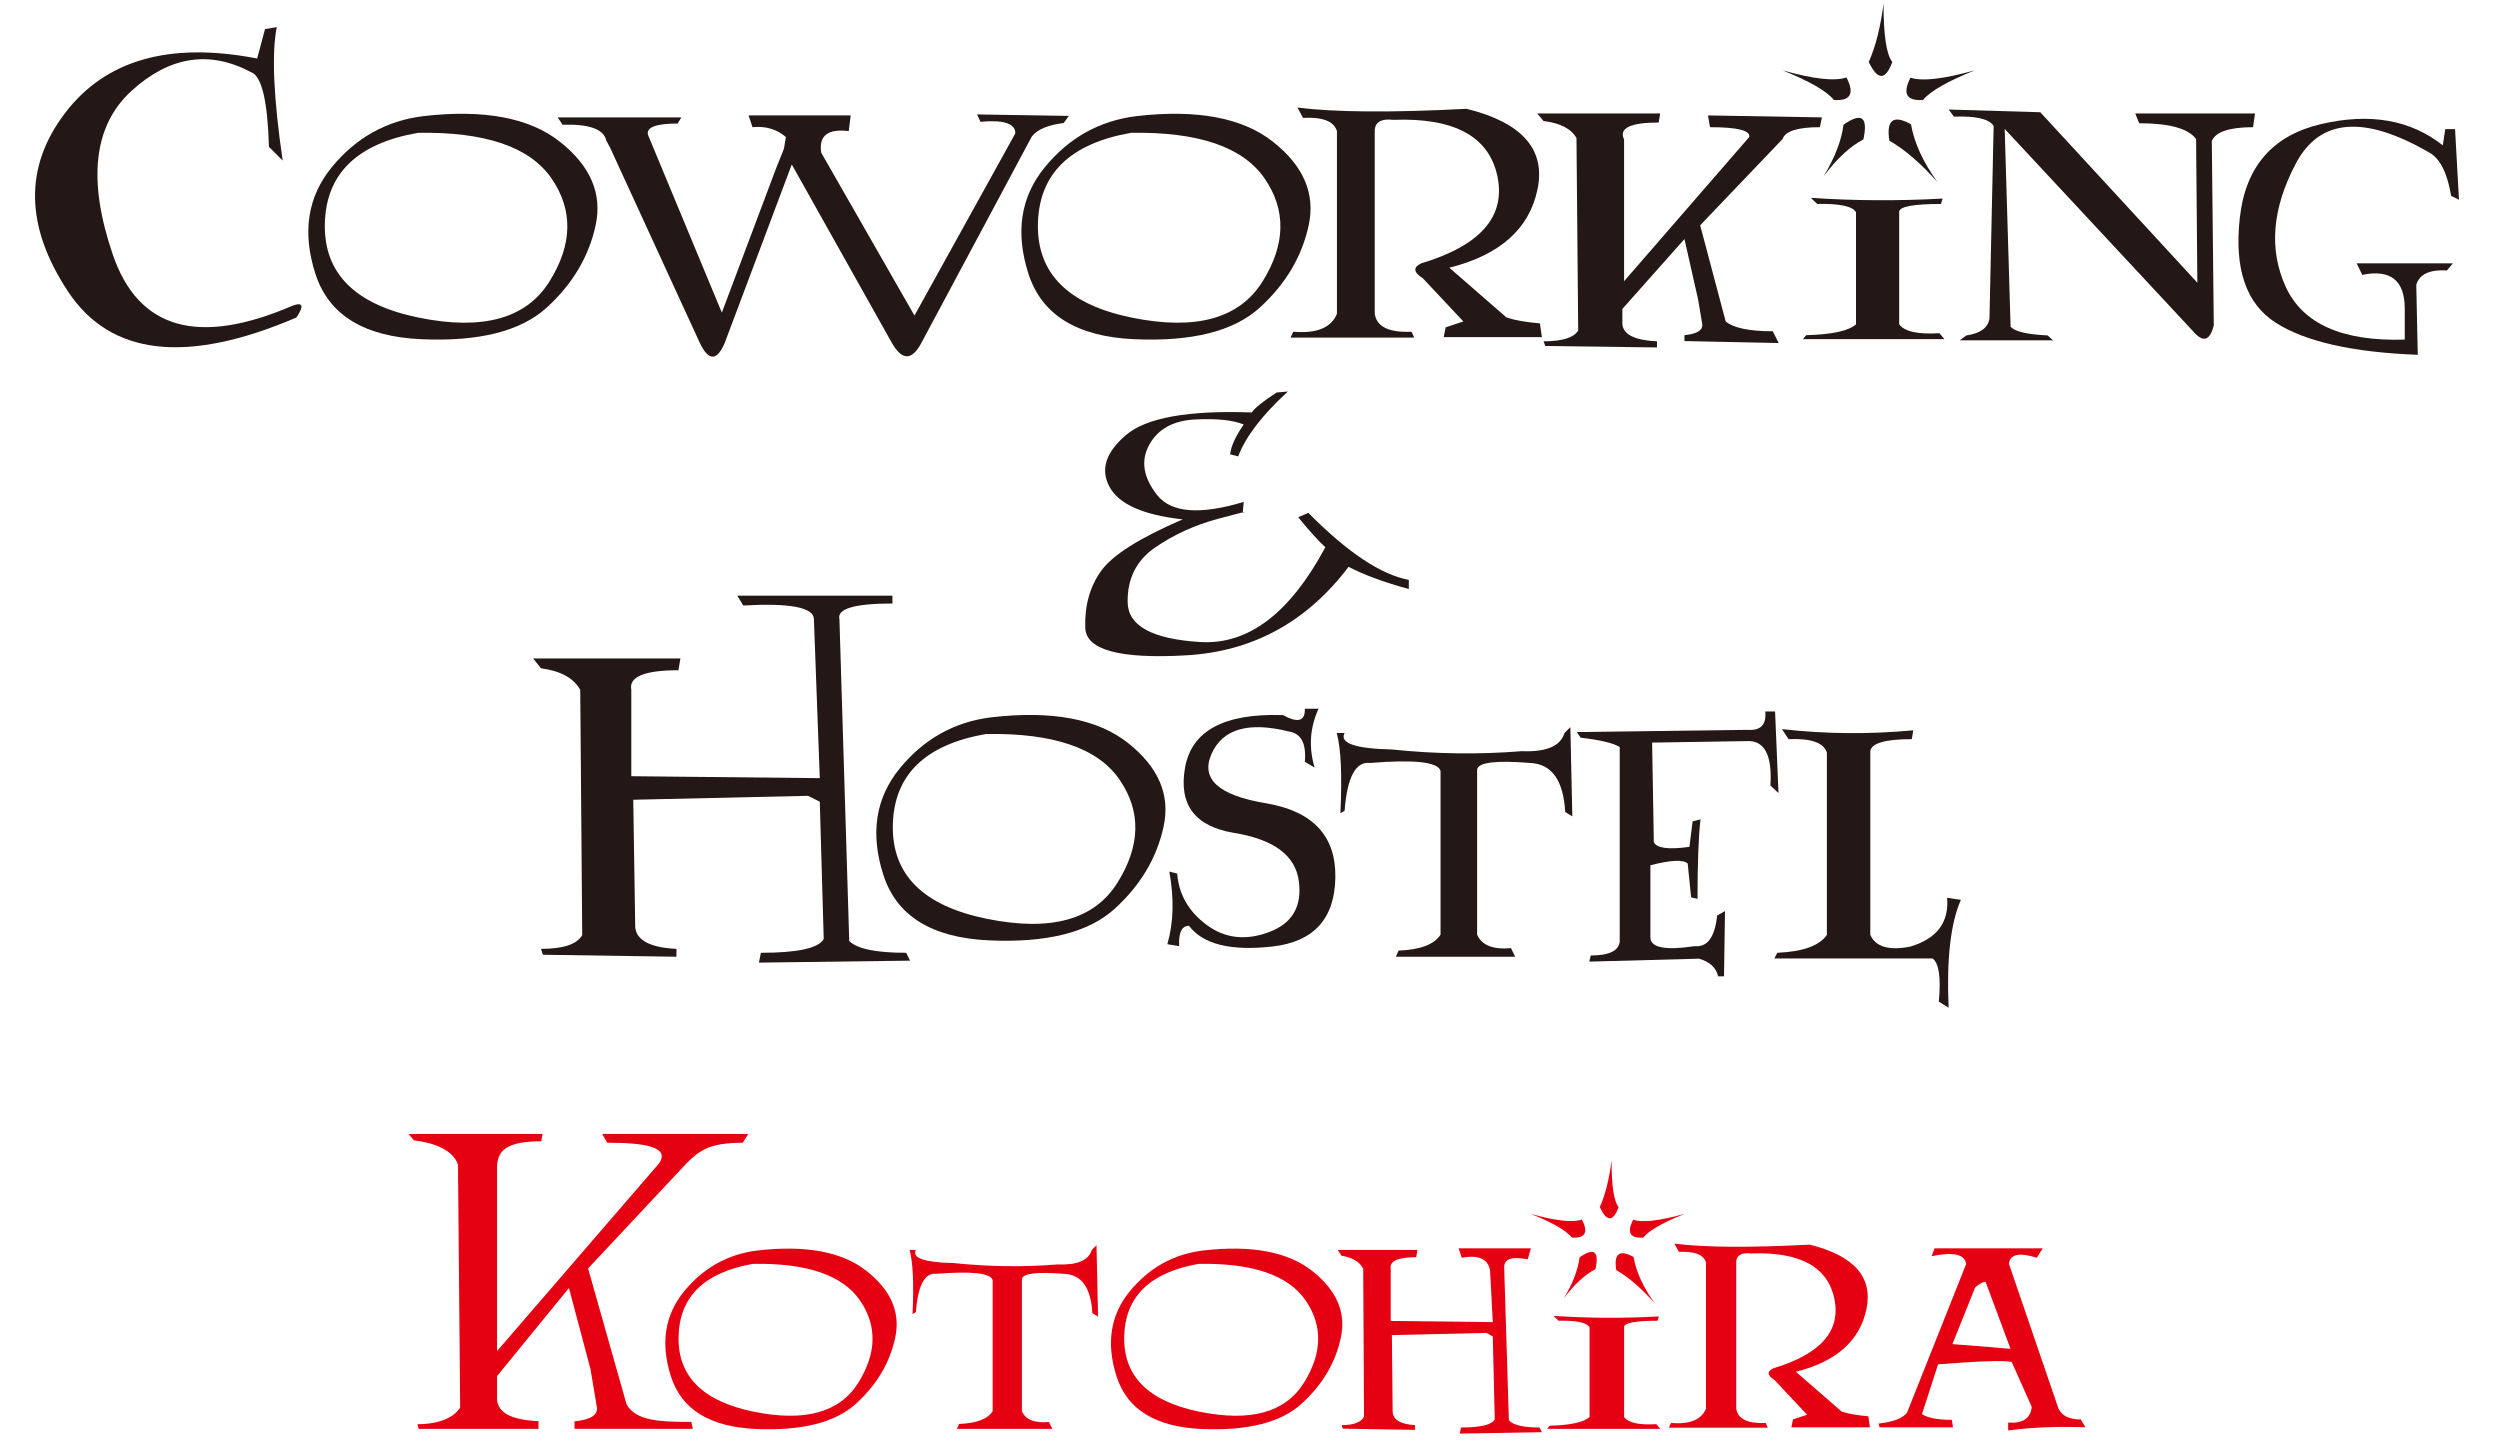 <?xml version="1.0" standalone="no"?>
<!-- Generator: Adobe Fireworks 10, Export SVG Extension by Aaron Beall (http://fireworks.abeall.com) . Version: 0.6.1  -->
<!DOCTYPE svg PUBLIC "-//W3C//DTD SVG 1.1//EN" "http://www.w3.org/Graphics/SVG/1.1/DTD/svg11.dtd">
<svg id="Untitled-%u30DA%u30FC%u30B8%201" viewBox="0 0 152 88" style="background-color:#ffffff00" version="1.1"
	xmlns="http://www.w3.org/2000/svg" xmlns:xlink="http://www.w3.org/1999/xlink" xml:space="preserve"
	x="0px" y="0px" width="152px" height="88px"
>
	<g id="%u30EC%u30A4%u30E4%u30FC%201">
		<g>
			<g>
				<g>
					<path d="M 17.187 9.762 L 16.351 8.926 C 16.272 6.143 15.913 4.631 15.276 4.393 C 12.73 3.041 10.303 3.419 7.995 5.526 C 5.687 7.634 5.309 10.954 6.861 15.487 C 8.413 20.021 12.053 21.055 17.784 18.589 C 18.42 18.351 18.5 18.589 18.022 19.305 C 11.337 22.169 6.702 21.632 4.116 17.694 C 1.529 13.758 1.469 10.159 3.936 6.899 C 6.403 3.638 10.303 2.524 15.635 3.558 L 16.113 1.768 L 16.828 1.649 C 16.51 3.239 16.629 5.944 17.187 9.762 Z" fill="#231815"/>
					<path d="M 25.727 7.062 C 29.418 6.635 32.191 7.154 34.045 8.621 C 35.901 10.088 36.625 11.774 36.217 13.684 C 35.808 15.592 34.817 17.265 33.24 18.702 C 31.663 20.139 29.124 20.779 25.623 20.625 C 22.121 20.471 19.97 19.139 19.17 16.628 C 18.369 14.118 18.702 11.966 20.169 10.171 C 21.636 8.377 23.489 7.341 25.727 7.062 ZM 25.414 8.076 C 21.714 8.723 19.826 10.559 19.751 13.586 C 19.676 16.614 21.581 18.522 25.466 19.313 C 29.351 20.104 31.996 19.372 33.404 17.12 C 34.812 14.869 34.856 12.781 33.539 10.858 C 32.22 8.934 29.512 8.007 25.414 8.076 Z" fill="#231815"/>
					<path d="M 48.14 10 L 44.066 20.841 C 43.589 21.965 43.082 21.965 42.545 20.841 L 37.098 8.986 L 36.859 8.539 C 36.71 7.852 35.824 7.534 34.204 7.584 L 33.905 7.137 L 41.425 7.137 L 41.202 7.51 C 39.888 7.51 39.286 7.738 39.396 8.196 L 43.888 19.007 L 47.185 10.239 L 47.663 9.045 L 47.782 8.33 C 47.224 7.852 46.548 7.654 45.752 7.733 L 45.514 7.018 L 51.721 7.018 L 51.602 7.971 C 50.328 7.813 49.771 8.251 49.93 9.284 L 55.6 19.186 L 61.734 8.106 C 61.734 7.51 61.027 7.276 59.614 7.405 L 59.405 6.957 L 64.986 7.047 L 64.673 7.479 C 63.708 7.6 63.061 7.873 62.733 8.3 L 56.048 20.796 C 55.452 21.95 54.834 21.95 54.197 20.796 L 48.14 10 Z" fill="#231815"/>
					<path d="M 69.081 7.062 C 72.772 6.635 75.545 7.154 77.4 8.621 C 79.255 10.088 79.979 11.774 79.571 13.684 C 79.164 15.592 78.171 17.265 76.595 18.702 C 75.018 20.139 72.478 20.779 68.977 20.625 C 65.475 20.471 63.325 19.139 62.524 16.628 C 61.723 14.118 62.056 11.966 63.523 10.171 C 64.991 8.377 66.844 7.341 69.081 7.062 ZM 68.768 8.076 C 65.068 8.723 63.18 10.559 63.106 13.586 C 63.031 16.614 64.936 18.522 68.821 19.313 C 72.705 20.104 75.351 19.372 76.759 17.12 C 78.166 14.869 78.211 12.781 76.893 10.858 C 75.575 8.934 72.867 8.007 68.768 8.076 Z" fill="#231815"/>
					<path d="M 78.884 6.54 C 81.182 6.828 84.609 6.854 89.165 6.615 C 92.538 7.45 93.977 9.075 93.485 11.491 C 92.993 13.907 91.204 15.503 88.12 16.278 L 91.597 19.305 C 92.075 19.465 92.751 19.584 93.626 19.663 L 93.746 20.498 L 87.777 20.498 L 87.896 19.902 L 88.971 19.544 L 86.508 16.919 C 85.932 16.551 85.902 16.249 86.42 16.01 C 90.011 14.926 91.552 13.166 91.045 10.731 C 90.538 8.295 88.424 7.146 84.704 7.286 C 84.017 7.206 83.644 7.4 83.584 7.868 L 83.584 19.081 C 83.703 19.867 84.45 20.23 85.823 20.17 L 85.987 20.528 L 78.466 20.528 L 78.63 20.17 C 80.052 20.29 80.938 19.927 81.286 19.081 L 81.286 7.971 C 81.107 7.375 80.421 7.106 79.227 7.167 L 78.884 6.54 Z" fill="#231815"/>
					<path d="M 93.461 6.899 C 95.919 6.899 98.41 6.899 100.937 6.899 L 100.848 7.45 C 99.117 7.45 98.416 7.793 98.744 8.479 L 98.744 12.505 L 98.744 17.098 L 106.354 8.33 C 106.434 7.932 105.638 7.733 103.967 7.733 L 103.847 7.018 L 110.77 7.137 L 110.651 7.733 C 109.299 7.733 108.543 7.971 108.383 8.449 L 103.37 13.698 L 104.922 19.544 C 105.399 19.941 106.354 20.141 107.787 20.141 L 108.144 20.856 L 102.415 20.737 L 102.415 20.379 C 103.211 20.3 103.568 20.061 103.489 19.663 L 103.25 18.231 L 102.415 14.534 L 98.64 18.784 L 98.64 19.723 C 98.709 20.349 99.41 20.692 100.744 20.752 L 100.744 21.125 L 93.954 21.036 L 93.85 20.752 C 94.984 20.752 95.685 20.533 95.954 20.096 L 95.85 8.389 C 95.521 7.823 94.854 7.479 93.85 7.36 L 93.461 6.899 Z" fill="#231815"/>
					<path d="M 112.264 4.706 C 112.771 5.69 112.517 6.148 111.502 6.078 C 111.055 5.531 110.01 4.93 108.369 4.274 C 110.268 4.811 111.567 4.954 112.264 4.706 ZM 110.099 12.028 C 112.736 12.207 115.407 12.222 118.112 12.073 L 118.009 12.401 C 116.386 12.401 115.541 12.55 115.471 12.848 L 115.471 19.723 C 115.799 20.161 116.615 20.34 117.919 20.259 L 118.217 20.618 L 109.622 20.618 L 109.816 20.379 C 111.378 20.34 112.388 20.121 112.845 19.723 L 112.845 12.908 C 112.647 12.54 111.86 12.371 110.488 12.401 L 110.099 12.028 ZM 112.084 7.584 C 113.189 6.809 113.591 7.106 113.293 8.479 C 112.487 8.897 111.682 9.643 110.876 10.716 C 111.562 9.582 111.965 8.539 112.084 7.584 ZM 115.054 3.766 C 114.636 4.9 114.158 4.9 113.621 3.766 C 114.039 2.832 114.337 1.649 114.517 0.217 C 114.517 2.146 114.696 3.329 115.054 3.766 ZM 116.188 7.555 C 116.386 8.688 116.924 9.861 117.8 11.073 C 116.785 9.93 115.809 9.09 114.874 8.553 C 114.675 7.291 115.114 6.957 116.188 7.555 ZM 116.158 4.721 C 116.854 4.959 118.157 4.811 120.067 4.274 C 118.416 4.939 117.366 5.541 116.919 6.078 C 115.914 6.148 115.661 5.695 116.158 4.721 Z" fill="#231815"/>
					<path d="M 118.796 7.092 L 118.483 6.66 L 124.049 6.824 L 133.599 17.188 L 133.523 8.449 C 133.046 7.813 131.892 7.494 130.062 7.494 L 129.823 6.899 L 137.105 6.899 L 136.986 7.733 C 135.553 7.733 134.717 8.011 134.478 8.569 L 134.598 19.782 C 134.379 20.657 134.006 20.827 133.478 20.29 L 121.885 7.838 L 122.244 19.857 C 122.482 20.155 123.233 20.335 124.496 20.394 L 124.824 20.692 L 119.154 20.692 L 119.558 20.394 C 120.393 20.274 120.861 19.936 120.96 19.38 L 121.213 7.659 C 120.945 7.231 120.139 7.042 118.796 7.092 Z" fill="#231815"/>
					<path d="M 149.506 12.147 L 149.029 11.909 C 148.8 10.527 148.362 9.652 147.716 9.284 C 143.746 6.978 141.038 7.194 139.592 9.933 C 138.144 12.671 137.937 15.172 138.971 17.434 C 140.007 19.695 142.419 20.767 146.209 20.647 L 146.209 18.768 C 146.209 17.048 145.348 16.363 143.627 16.71 L 143.284 16.01 L 149.134 16.01 L 148.775 16.442 C 147.711 16.382 147.089 16.676 146.91 17.323 L 147 21.572 C 143.04 21.423 140.16 20.772 138.36 19.618 C 136.56 18.465 135.833 16.335 136.182 13.229 C 136.53 10.122 138.183 8.225 141.143 7.539 C 144.102 6.854 146.561 7.286 148.522 8.837 L 148.671 7.852 L 149.268 7.852 L 149.506 12.147 Z" fill="#231815"/>
				</g>
				<path d="M 77.618 23.864 L 78.304 23.805 C 76.745 25.23 75.737 26.545 75.28 27.751 L 74.793 27.622 C 74.846 27.125 75.121 26.522 75.618 25.812 C 74.976 25.541 73.988 25.439 72.659 25.504 C 71.33 25.571 70.401 26.085 69.873 27.045 C 69.347 28.007 69.507 29.026 70.356 30.102 C 71.205 31.179 72.959 31.317 75.618 30.516 L 75.559 31.181 C 75.963 31.041 75.456 31.165 74.037 31.549 C 72.618 31.934 71.344 32.517 70.217 33.298 C 69.089 34.081 68.537 35.188 68.561 36.619 C 68.584 38.051 70.054 38.856 72.972 39.035 C 75.89 39.214 78.427 37.291 80.583 33.269 C 80.218 32.951 79.668 32.345 78.931 31.45 L 79.548 31.181 C 81.922 33.581 83.958 34.939 85.656 35.257 L 85.656 35.814 C 84.117 35.39 82.897 34.939 81.995 34.462 C 79.449 37.822 76.154 39.617 72.112 39.845 C 68.07 40.074 66.027 39.515 65.984 38.17 C 65.941 36.825 66.263 35.671 66.949 34.711 C 67.636 33.749 69.288 32.706 71.908 31.578 C 69.514 31.314 68.031 30.656 67.461 29.606 C 66.891 28.555 67.225 27.503 68.461 26.449 C 69.698 25.395 72.246 24.938 76.106 25.077 C 76.291 24.805 76.795 24.401 77.618 23.864 Z" fill="#231815"/>
				<g>
					<path d="M 32.414 40.035 C 35.359 40.035 38.343 40.035 41.368 40.035 L 41.248 40.751 C 39.179 40.751 38.224 41.148 38.383 41.944 L 38.383 47.193 L 49.843 47.312 L 49.485 37.649 C 49.485 36.933 48.052 36.655 45.188 36.814 L 44.829 36.218 L 54.26 36.218 L 54.26 36.694 C 51.951 36.694 50.877 37.013 51.037 37.649 L 51.634 57.214 C 52.11 57.691 53.265 57.93 55.095 57.93 L 55.334 58.408 L 46.143 58.527 L 46.262 57.93 C 48.49 57.93 49.763 57.652 50.082 57.095 L 49.843 48.744 L 49.127 48.386 L 38.502 48.625 L 38.622 56.379 C 38.701 57.175 39.537 57.612 41.128 57.691 L 41.128 58.169 L 33.011 58.049 L 32.892 57.691 C 34.245 57.691 35.08 57.413 35.399 56.856 L 35.279 41.944 C 34.882 41.228 34.085 40.791 32.892 40.632 L 32.414 40.035 Z" fill="#231815"/>
					<path d="M 60.262 43.613 C 63.952 43.186 66.725 43.705 68.58 45.171 C 70.435 46.638 71.159 48.326 70.751 50.234 C 70.343 52.144 69.351 53.815 67.775 55.252 C 66.197 56.689 63.659 57.331 60.157 57.176 C 56.655 57.022 54.504 55.69 53.703 53.179 C 52.903 50.669 53.236 48.517 54.703 46.722 C 56.17 44.928 58.023 43.892 60.262 43.613 ZM 59.948 44.627 C 56.248 45.274 54.36 47.11 54.285 50.138 C 54.211 53.165 56.116 55.074 60 55.863 C 63.884 56.654 66.531 55.923 67.939 53.672 C 69.346 51.42 69.391 49.332 68.072 47.408 C 66.755 45.484 64.046 44.558 59.948 44.627 Z" fill="#231815"/>
					<path d="M 79.929 46.67 L 79.333 46.312 C 79.431 45.209 79.113 44.597 78.377 44.478 C 75.91 43.862 74.339 44.314 73.662 45.835 C 72.985 47.357 74.08 48.355 76.945 48.833 C 79.81 49.31 81.225 50.811 81.19 53.336 C 81.155 55.861 79.877 57.265 77.355 57.549 C 74.833 57.832 73.144 57.413 72.29 56.289 C 71.851 56.289 71.653 56.702 71.692 57.527 L 70.976 57.408 C 71.354 56.095 71.394 54.624 71.095 52.993 L 71.573 53.113 C 71.672 54.386 72.274 55.429 73.379 56.244 C 74.482 57.059 75.743 57.201 77.162 56.669 C 78.579 56.138 79.18 55.098 78.966 53.552 C 78.752 52.007 77.447 51.038 75.05 50.644 C 72.652 50.252 71.653 48.929 72.05 46.677 C 72.448 44.425 74.433 43.359 78.004 43.478 C 78.92 43.977 79.362 43.847 79.333 43.091 L 80.168 43.091 C 79.64 44.245 79.561 45.438 79.929 46.67 Z" fill="#231815"/>
					<path d="M 81.273 44.568 L 81.751 44.568 C 81.433 45.185 82.393 45.518 84.63 45.568 C 87.287 45.846 89.918 45.88 92.524 45.672 C 94.016 45.732 94.882 45.364 95.12 44.568 L 95.478 44.21 L 95.597 49.638 L 95.165 49.37 C 95.055 47.431 94.34 46.438 93.016 46.388 C 90.937 46.219 89.868 46.353 89.809 46.79 L 89.809 56.826 C 90.087 57.473 90.774 57.746 91.868 57.646 L 92.121 58.169 L 84.87 58.169 L 85.034 57.796 C 86.356 57.746 87.207 57.423 87.585 56.826 L 87.585 46.865 C 87.425 46.328 85.999 46.169 83.303 46.388 C 82.427 46.279 81.91 47.248 81.751 49.296 L 81.497 49.445 C 81.606 47.138 81.532 45.513 81.273 44.568 Z" fill="#231815"/>
					<path d="M 107.641 47.759 C 107.76 45.88 107.268 44.981 106.163 45.06 L 100.449 45.15 L 100.553 51.205 C 100.732 51.572 101.453 51.666 102.717 51.488 L 102.911 49.937 L 103.388 49.818 C 103.268 50.931 103.209 52.541 103.209 54.65 L 102.821 54.56 L 102.612 52.502 C 102.344 52.253 101.588 52.289 100.344 52.607 L 100.344 56.99 C 100.344 57.617 101.24 57.796 103.03 57.527 C 103.806 57.607 104.264 56.985 104.402 55.663 L 104.88 55.395 L 104.82 59.361 L 104.462 59.361 C 104.343 58.834 103.955 58.477 103.299 58.288 L 96.629 58.467 L 96.718 58.094 C 97.822 58.094 98.409 57.816 98.479 57.259 L 98.479 45.419 C 98.091 45.179 97.3 44.991 96.106 44.852 L 95.868 44.509 L 106.253 44.374 C 107.048 44.434 107.407 44.062 107.328 43.257 L 107.924 43.257 L 108.133 48.222 L 107.641 47.759 Z" fill="#231815"/>
					<path d="M 108.343 44.33 C 110.97 44.628 113.631 44.653 116.327 44.404 L 116.237 44.941 C 114.616 44.941 113.776 45.185 113.715 45.672 L 113.715 56.841 C 114.033 57.567 114.839 57.806 116.132 57.557 C 117.754 57.08 118.505 56.091 118.386 54.589 L 119.222 54.709 C 118.595 56.13 118.346 58.318 118.476 61.27 L 117.879 60.898 C 118.017 59.456 117.893 58.581 117.506 58.273 L 107.881 58.273 L 108.06 57.93 C 109.622 57.861 110.627 57.498 111.074 56.841 L 111.074 45.761 C 110.886 45.155 110.109 44.882 108.747 44.941 L 108.343 44.33 Z" fill="#231815"/>
				</g>
			</g>
			<g>
				<path d="M 46.038 76.031 C 48.991 75.689 51.209 76.106 52.692 77.278 C 54.177 78.451 54.756 79.801 54.43 81.327 C 54.104 82.854 53.309 84.193 52.048 85.342 C 50.787 86.491 48.755 87.003 45.954 86.881 C 43.153 86.758 41.432 85.692 40.792 83.684 C 40.151 81.676 40.417 79.954 41.591 78.518 C 42.765 77.084 44.248 76.255 46.038 76.031 ZM 45.787 76.842 C 42.827 77.36 41.318 78.829 41.257 81.251 C 41.198 83.672 42.721 85.199 45.829 85.831 C 48.937 86.463 51.054 85.879 52.18 84.077 C 53.305 82.276 53.341 80.606 52.287 79.067 C 51.232 77.528 49.066 76.788 45.787 76.842 Z" fill="#e50012"/>
				<path d="M 55.303 75.995 L 55.685 75.995 C 55.43 76.489 56.198 76.755 57.989 76.794 C 60.113 77.018 62.218 77.045 64.303 76.878 C 65.497 76.926 66.189 76.631 66.38 75.995 L 66.667 75.709 L 66.762 80.052 L 66.416 79.837 C 66.328 78.286 65.756 77.49 64.697 77.45 C 63.034 77.316 62.178 77.423 62.13 77.773 L 62.13 85.801 C 62.354 86.318 62.903 86.537 63.778 86.458 L 63.981 86.874 L 58.179 86.874 L 58.311 86.576 C 59.369 86.537 60.05 86.278 60.353 85.801 L 60.353 77.832 C 60.225 77.403 59.083 77.276 56.926 77.45 C 56.226 77.364 55.812 78.14 55.685 79.777 L 55.482 79.895 C 55.57 78.052 55.51 76.751 55.303 75.995 Z" fill="#e50012"/>
				<path d="M 73.133 76.031 C 76.085 75.689 78.303 76.106 79.787 77.278 C 81.272 78.451 81.851 79.801 81.524 81.327 C 81.198 82.854 80.404 84.193 79.142 85.342 C 77.881 86.491 75.851 87.003 73.05 86.881 C 70.249 86.758 68.528 85.692 67.887 83.684 C 67.246 81.676 67.513 79.954 68.686 78.518 C 69.86 77.084 71.342 76.255 73.133 76.031 ZM 72.883 76.842 C 69.922 77.36 68.412 78.829 68.352 81.251 C 68.293 83.672 69.817 85.199 72.925 85.831 C 76.031 86.463 78.148 85.879 79.274 84.077 C 80.4 82.276 80.435 80.606 79.382 79.067 C 78.327 77.528 76.16 76.788 72.883 76.842 Z" fill="#e50012"/>
				<path d="M 81.332 75.995 C 82.923 75.995 84.538 75.995 86.178 75.995 L 86.107 76.437 C 84.993 76.437 84.475 76.671 84.555 77.141 L 84.555 80.313 L 90.762 80.385 L 90.595 77.236 C 90.467 76.536 89.894 76.282 88.876 76.472 L 88.685 75.9 L 93.078 75.9 L 92.886 76.568 C 91.932 76.377 91.454 76.536 91.454 77.045 L 91.74 86.351 C 91.996 86.644 92.616 86.792 93.603 86.792 L 93.746 87.078 L 88.757 87.162 L 88.828 86.792 C 90.037 86.792 90.722 86.624 90.881 86.29 L 90.762 81.256 L 90.38 81.041 L 84.626 81.172 L 84.674 85.86 C 84.722 86.338 85.175 86.601 86.035 86.648 L 86.035 86.935 L 81.643 86.863 L 81.57 86.648 C 82.303 86.648 82.756 86.478 82.932 86.136 L 82.884 77.141 C 82.661 76.711 82.223 76.449 81.57 76.353 L 81.332 75.995 Z" fill="#e50012"/>
				<path d="M 96.181 74.146 C 96.586 74.933 96.383 75.3 95.572 75.244 C 95.214 74.807 94.378 74.325 93.065 73.801 C 94.585 74.23 95.623 74.346 96.181 74.146 ZM 94.45 80.004 C 96.559 80.147 98.695 80.159 100.86 80.039 L 100.776 80.302 C 99.479 80.302 98.802 80.421 98.746 80.659 L 98.746 86.159 C 99.009 86.509 99.662 86.652 100.705 86.589 L 100.943 86.874 L 94.068 86.874 L 94.222 86.684 C 95.472 86.652 96.28 86.478 96.645 86.159 L 96.645 80.707 C 96.486 80.414 95.858 80.277 94.76 80.302 L 94.45 80.004 ZM 96.037 76.449 C 96.92 75.828 97.242 76.067 97.004 77.165 C 96.359 77.498 95.715 78.095 95.07 78.954 C 95.619 78.047 95.941 77.212 96.037 76.449 ZM 98.412 73.394 C 98.078 74.302 97.696 74.302 97.267 73.394 C 97.601 72.647 97.84 71.701 97.983 70.555 C 97.983 72.098 98.126 73.045 98.412 73.394 ZM 99.32 76.425 C 99.479 77.331 99.909 78.27 100.609 79.241 C 99.797 78.326 99.017 77.653 98.269 77.224 C 98.11 76.215 98.46 75.948 99.32 76.425 ZM 99.295 74.158 C 99.853 74.349 100.895 74.23 102.423 73.801 C 101.102 74.334 100.262 74.815 99.905 75.244 C 99.101 75.3 98.898 74.938 99.295 74.158 Z" fill="#e50012"/>
				<g>
					<path d="M 101.802 75.613 C 103.641 75.845 106.382 75.864 110.027 75.674 C 112.725 76.342 113.876 77.642 113.483 79.575 C 113.088 81.507 111.658 82.784 109.191 83.404 L 111.973 85.825 C 112.355 85.952 112.896 86.048 113.596 86.111 L 113.692 86.78 L 108.917 86.78 L 109.012 86.303 L 109.872 86.016 L 107.902 83.916 C 107.441 83.622 107.416 83.379 107.831 83.188 C 110.703 82.322 111.936 80.915 111.53 78.966 C 111.125 77.018 109.434 76.099 106.457 76.21 C 105.908 76.146 105.611 76.302 105.563 76.675 L 105.563 85.647 C 105.658 86.275 106.255 86.564 107.353 86.517 L 107.484 86.803 L 101.468 86.803 L 101.599 86.517 C 102.737 86.612 103.446 86.322 103.725 85.647 L 103.725 76.759 C 103.581 76.282 103.032 76.067 102.077 76.115 L 101.802 75.613 Z" fill="#e50012"/>
					<path d="M 114.278 86.78 L 114.218 86.553 C 115.11 86.458 115.686 86.235 115.949 85.885 L 119.542 76.854 C 119.462 76.258 118.762 76.099 117.441 76.377 L 117.62 75.9 L 124.197 75.9 L 123.838 76.472 C 122.765 76.131 122.2 76.255 122.144 76.842 L 125.152 85.634 C 125.359 86.08 125.812 86.303 126.513 86.303 L 126.799 86.78 C 125.144 86.716 123.576 86.78 122.096 86.97 L 122.096 86.493 C 122.988 86.556 123.465 86.238 123.529 85.538 L 122.311 82.806 C 121.85 82.704 120.358 82.751 117.835 82.95 L 116.856 85.981 C 117.206 86.211 117.811 86.326 118.671 86.326 L 118.742 86.78 L 114.278 86.78 ZM 122.24 82.008 L 120.724 77.939 C 120.596 77.917 120.385 78.028 120.091 78.273 L 118.706 81.722 C 120.64 81.872 121.818 81.968 122.24 82.008 Z" fill="#e50012"/>
				</g>
				<path d="M 24.837 68.943 C 27.934 68.943 29.799 68.943 32.984 68.943 L 32.912 69.389 C 30.73 69.389 30.253 69.996 30.219 70.935 L 30.219 76.01 L 30.219 82.147 L 40.059 70.747 C 40.812 69.69 39.025 69.478 36.918 69.478 L 36.615 68.943 L 45.493 68.943 L 45.161 69.478 C 43.135 69.49 42.557 69.916 41.714 70.759 L 35.755 77.12 L 38.09 85.368 C 38.645 86.42 40.228 86.451 42.034 86.451 L 42.122 86.874 L 34.929 86.871 L 34.929 86.42 C 35.932 86.319 36.384 86.019 36.284 85.518 L 35.899 83.228 L 34.591 78.311 L 30.219 83.669 L 30.219 85.108 C 30.307 85.897 31.059 86.33 32.74 86.405 L 32.74 86.874 L 25.457 86.874 L 25.378 86.591 C 26.807 86.591 27.639 86.13 27.978 85.578 L 27.846 70.822 C 27.573 69.941 26.429 69.481 25.163 69.331 L 24.837 68.943 Z" fill="#e50012"/>
			</g>
		</g>
	</g>
</svg>